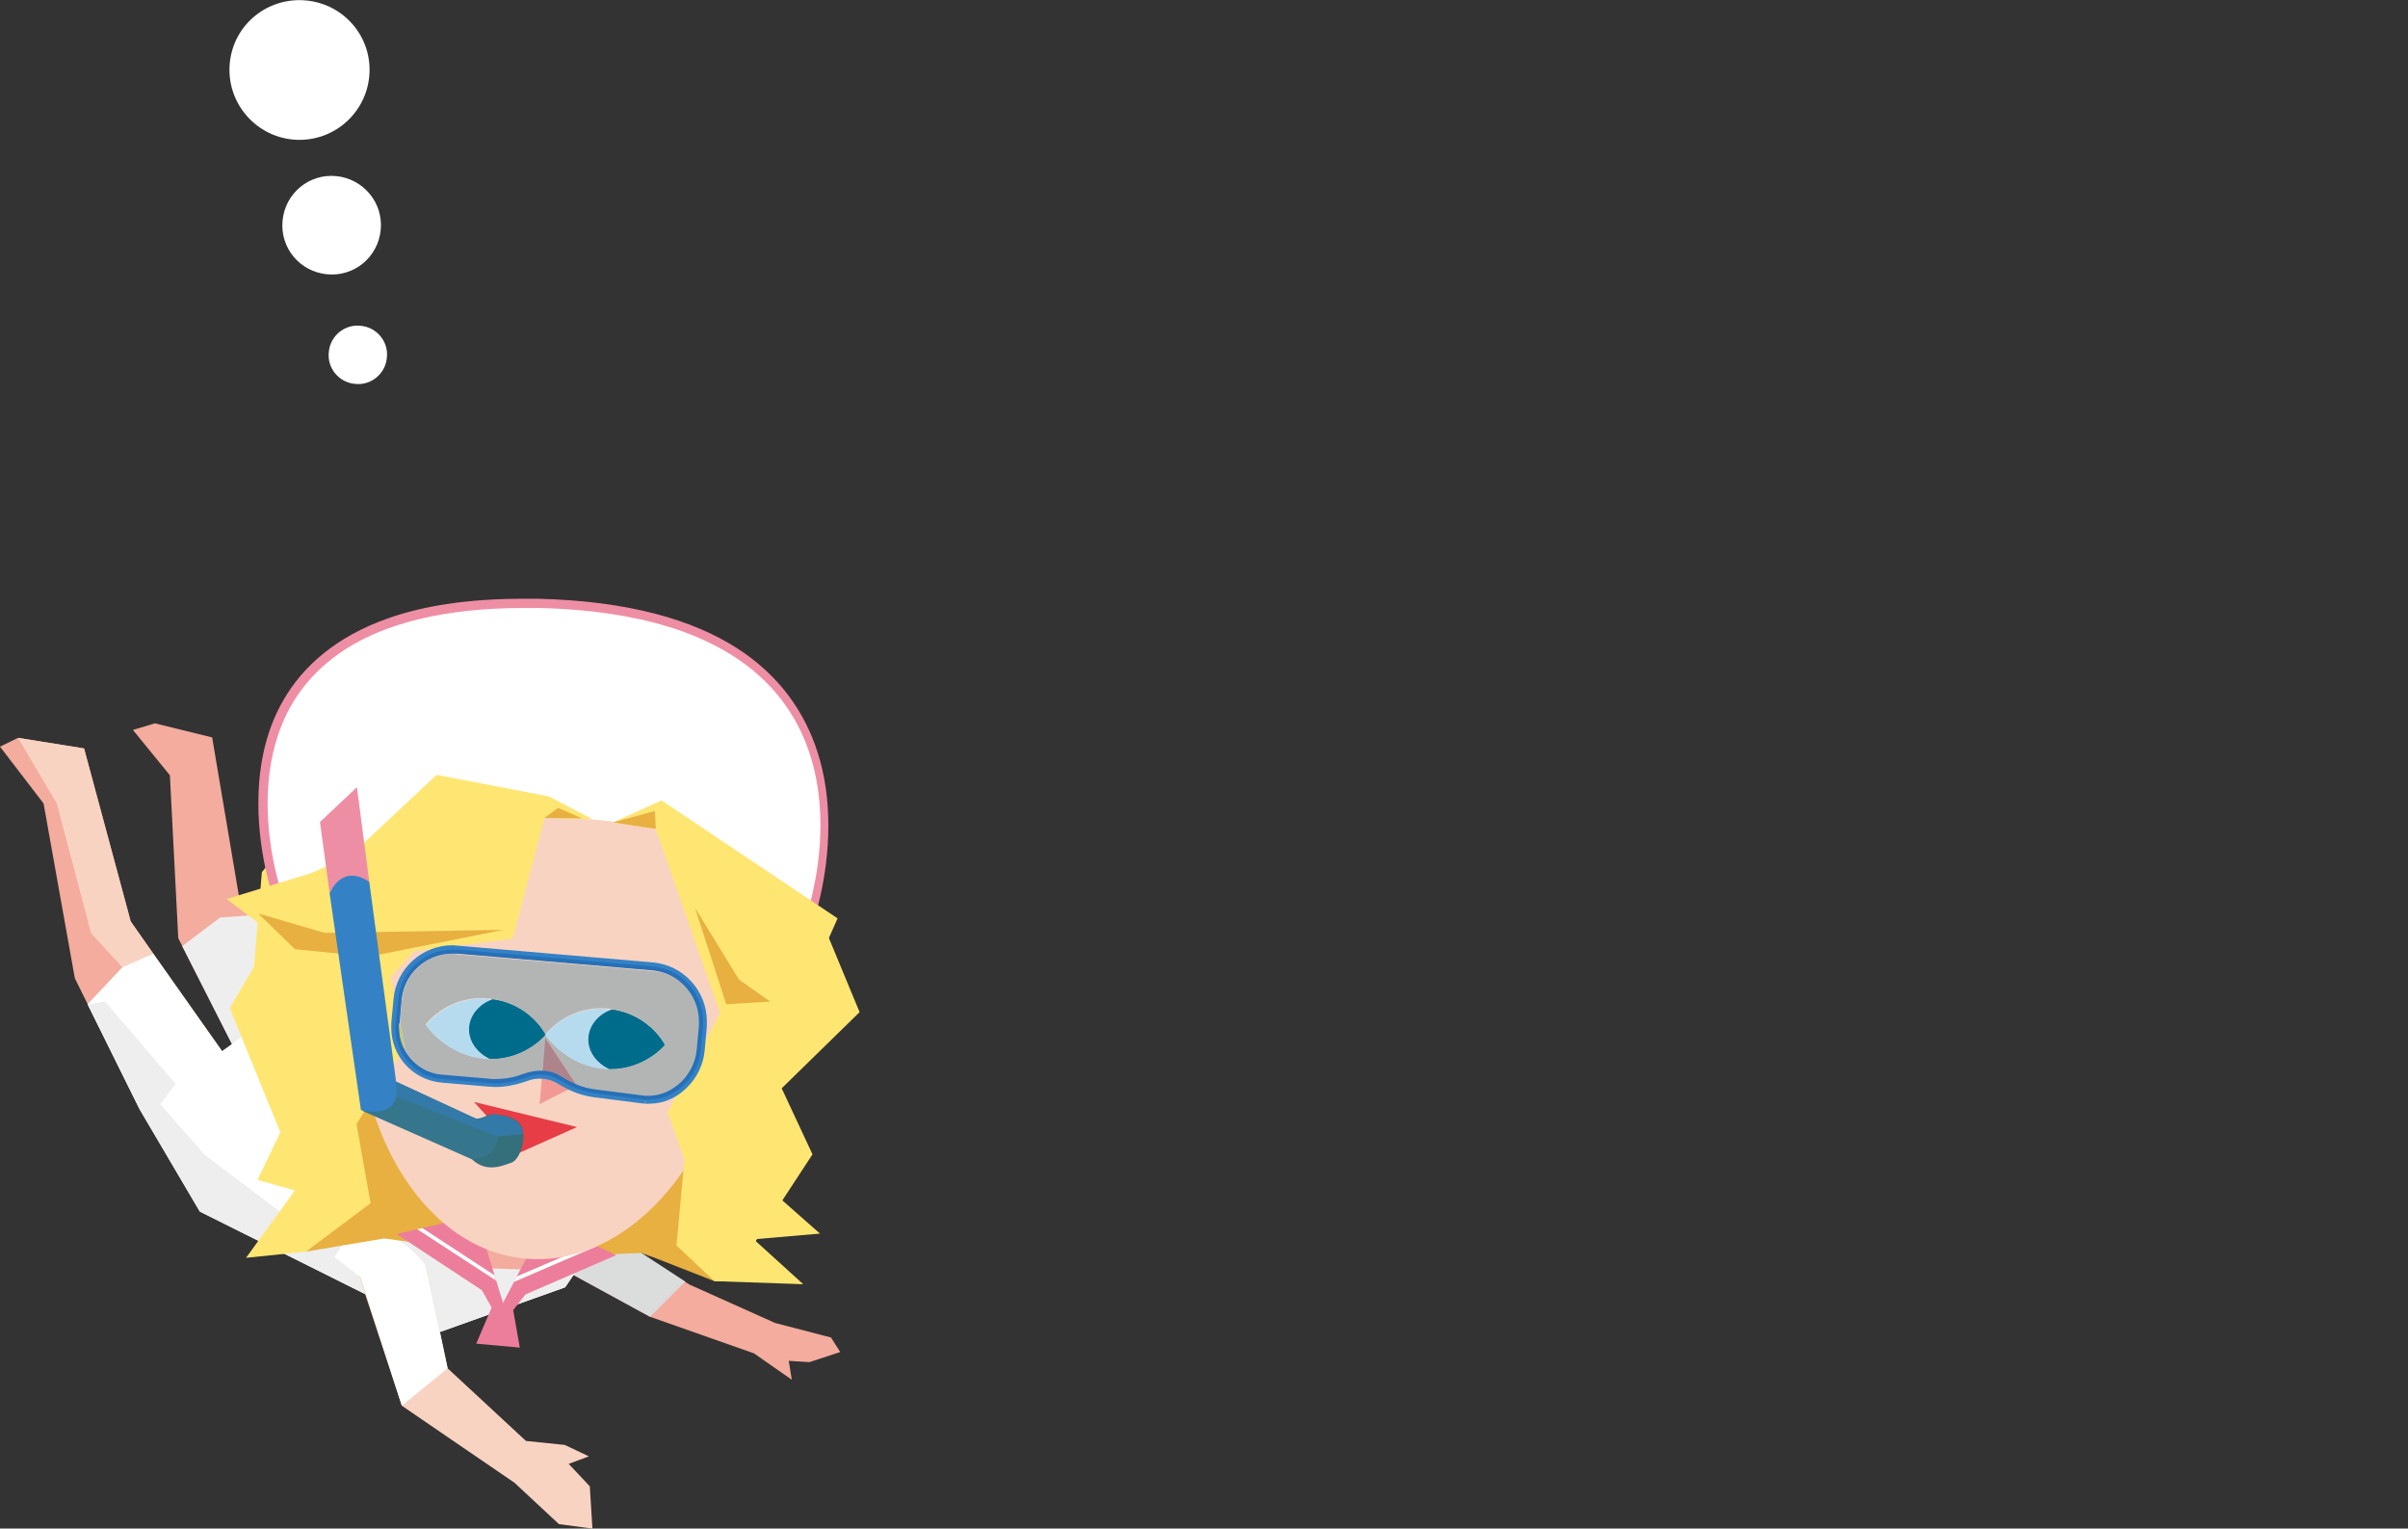 <?xml version="1.0" encoding="utf-8"?>
<!-- Generator: Adobe Illustrator 24.1.2, SVG Export Plug-In . SVG Version: 6.00 Build 0)  -->
<svg version="1.1" id="レイヤー_1" xmlns="http://www.w3.org/2000/svg" xmlns:xlink="http://www.w3.org/1999/xlink" x="0px"
	 y="0px" viewBox="0 0 547.1 347.2" style="enable-background:new 0 0 547.1 347.2;" xml:space="preserve">
<rect x="0" y="0" width="547.1" height="347.2" fill="#333333" stroke="none"/>
<style type="text/css">
	.st0{fill:#9CA2C7;}
	.st1{fill:#EEEEEF;}
	.st2{clip-path:url(#SVGID_2_);fill:#F2CDDD;}
	.st3{clip-path:url(#SVGID_2_);fill:#9CA2C7;}
	.st4{clip-path:url(#SVGID_2_);fill:#366B80;}
	.st5{fill:#C8C9CA;}
	.st6{fill:#366B80;}
	.st7{fill:#D2D2D3;}
	.st8{fill:#C6A08B;}
	.st9{fill:#FFFFFF;}
	.st10{clip-path:url(#SVGID_4_);fill:#F2CDDD;}
	.st11{clip-path:url(#SVGID_4_);fill:#9CA2C7;}
	.st12{clip-path:url(#SVGID_4_);fill:#366B80;}
	.st13{fill:#F8C8A8;}
	.st14{fill:#F7F7F7;}
	.st15{clip-path:url(#SVGID_6_);fill:#EB7155;}
	.st16{clip-path:url(#SVGID_6_);fill:#FFED75;}
	.st17{fill:#F8CB83;}
	.st18{fill:#DBDCDC;}
	.st19{fill:#005997;}
	.st20{fill:#EB7155;}
	.st21{fill:#B1B7BB;}
	.st22{clip-path:url(#SVGID_8_);fill:#F3E5A0;}
	.st23{clip-path:url(#SVGID_8_);fill:#377E80;}
	.st24{fill:#003D46;}
	.st25{fill:#8A9CA6;}
	.st26{clip-path:url(#SVGID_10_);fill:#F3E5A0;}
	.st27{clip-path:url(#SVGID_10_);fill:#377E80;}
	.st28{fill:#EAB75F;}
	.st29{fill:#E19448;}
	.st30{fill:#344954;}
	.st31{fill:#D58249;}
	.st32{fill:#F2A85A;}
	.st33{fill:#B4B5B5;}
	.st34{fill:#23756F;}
	.st35{fill:#005871;}
	.st36{fill:#4A7990;}
	.st37{fill:#79B2C5;}
	.st38{fill:#899DA9;}
	.st39{clip-path:url(#SVGID_12_);fill:#EB7155;}
	.st40{clip-path:url(#SVGID_12_);fill:#FFED75;}
	.st41{fill:#AAB5BB;}
	.st42{clip-path:url(#SVGID_14_);fill:#92C1CE;}
	.st43{clip-path:url(#SVGID_14_);fill:#00569A;}
	.st44{fill:#0084CA;}
	.st45{fill:#DED9DC;}
	.st46{clip-path:url(#SVGID_16_);fill:#F3E5A0;}
	.st47{clip-path:url(#SVGID_16_);fill:#377E80;}
	.st48{clip-path:url(#SVGID_18_);fill:#EB7155;}
	.st49{clip-path:url(#SVGID_18_);fill:#FFED75;}
	.st50{fill:#F3AC9D;}
	.st51{fill:#F9D3C1;}
	.st52{fill:#E8B041;}
	.st53{fill:#EC7E9B;}
	.st54{clip-path:url(#SVGID_20_);fill:#004E7A;}
	.st55{clip-path:url(#SVGID_20_);fill:#FFFFFF;}
	.st56{clip-path:url(#SVGID_22_);fill:#004E7A;}
	.st57{clip-path:url(#SVGID_22_);fill:#FFFFFF;}
	.st58{fill:#E73D47;}
	.st59{fill:#F19A95;}
	.st60{fill:#FFE673;}
	.st61{clip-path:url(#SVGID_24_);fill:#007E96;}
	.st62{clip-path:url(#SVGID_26_);fill:#007E96;}
	.st63{fill:#EE8EA4;}
	.st64{fill:#3482C5;}
	.st65{fill:#34707C;}
	.st66{fill:#36768D;}
	.st67{fill:#337AA9;}
	.st68{fill:#B3B5B4;}
	.st69{fill:#AD848B;}
	.st70{fill:#B7C66B;}
	.st71{fill:#B7DBEE;}
	.st72{fill:#006C8C;}
	.st73{fill:#2570B8;}
	.st74{clip-path:url(#SVGID_28_);fill:#004E7A;}
	.st75{clip-path:url(#SVGID_28_);fill:#FFFFFF;}
	.st76{clip-path:url(#SVGID_30_);fill:#004E7A;}
	.st77{clip-path:url(#SVGID_30_);fill:#FFFFFF;}
	.st78{clip-path:url(#SVGID_32_);fill:#007E96;}
	.st79{clip-path:url(#SVGID_34_);fill:#007E96;}
	.st80{clip-path:url(#SVGID_36_);fill:#004E7A;}
	.st81{clip-path:url(#SVGID_36_);fill:#FFFFFF;}
	.st82{clip-path:url(#SVGID_38_);fill:#004E7A;}
	.st83{clip-path:url(#SVGID_38_);fill:#FFFFFF;}
	.st84{clip-path:url(#SVGID_40_);fill:#007E96;}
	.st85{clip-path:url(#SVGID_42_);fill:#007E96;}
	.st86{clip-path:url(#SVGID_44_);fill:#004E7A;}
	.st87{clip-path:url(#SVGID_44_);fill:#FFFFFF;}
	.st88{clip-path:url(#SVGID_46_);fill:#004E7A;}
	.st89{clip-path:url(#SVGID_46_);fill:#FFFFFF;}
	.st90{clip-path:url(#SVGID_48_);fill:#007E96;}
	.st91{clip-path:url(#SVGID_50_);fill:#007E96;}
	.st92{clip-path:url(#SVGID_52_);fill:#F2CDDD;}
	.st93{clip-path:url(#SVGID_52_);fill:#9CA2C7;}
	.st94{clip-path:url(#SVGID_52_);fill:#366B80;}
	.st95{clip-path:url(#SVGID_54_);fill:#004E7A;}
	.st96{clip-path:url(#SVGID_54_);fill:#FFFFFF;}
	.st97{clip-path:url(#SVGID_56_);fill:#004E7A;}
	.st98{clip-path:url(#SVGID_56_);fill:#FFFFFF;}
	.st99{clip-path:url(#SVGID_58_);fill:#007E96;}
	.st100{clip-path:url(#SVGID_60_);fill:#007E96;}
	.st101{clip-path:url(#SVGID_62_);fill:#92C1CE;}
	.st102{clip-path:url(#SVGID_62_);fill:#00569A;}
	.st103{clip-path:url(#SVGID_64_);fill:#EB7155;}
	.st104{clip-path:url(#SVGID_64_);fill:#FFED75;}
	.st105{clip-path:url(#SVGID_66_);fill:#F3E5A0;}
	.st106{clip-path:url(#SVGID_66_);fill:#377E80;}
	.st107{clip-path:url(#SVGID_68_);fill:#F3E5A0;}
	.st108{clip-path:url(#SVGID_68_);fill:#377E80;}
	.st109{clip-path:url(#SVGID_70_);fill:#F2CDDD;}
	.st110{clip-path:url(#SVGID_70_);fill:#9CA2C7;}
	.st111{clip-path:url(#SVGID_70_);fill:#366B80;}
</style>
<g>
	<path class="st9" d="M87.9,81.2c-0.3,3.7-3.6,6.4-7.2,6c-3.7-0.3-6.4-3.6-6-7.2c0.3-3.7,3.6-6.4,7.2-6
		C85.6,74.3,88.3,77.6,87.9,81.2z"/>
	<path class="st9" d="M86.5,52.2c-0.6,6.2-6,10.7-12.2,10.1c-6.2-0.6-10.7-6-10.1-12.2c0.6-6.2,6-10.7,12.2-10.1
		C82.5,40.6,87.1,46,86.5,52.2z"/>
	<path class="st9" d="M83.9,17.3c-0.8,8.7-8.5,15.2-17.3,14.4c-8.7-0.8-15.2-8.5-14.4-17.3S60.8-0.7,69.5,0.1
		C78.3,0.9,84.7,8.6,83.9,17.3z"/>
	<polygon class="st50" points="31.8,252.1 17,222.2 9.9,182.5 0,169.6 4.1,167.6 19.1,170 29.7,209.3 51.9,240.8 	"/>
	<polygon class="st51" points="4.1,167.6 12.9,182.5 20.7,212 27.8,219.7 34.8,216.6 29.7,209.3 19.1,170 	"/>
	<polygon class="st50" points="54.4,240.5 40.5,213.1 38.6,176.1 30.2,165.8 35.2,164.3 48.2,167.5 54.4,204.2 73.6,227.1 	"/>
	<polygon class="st9" points="34.8,216.6 27.8,219.7 19.9,228.1 31.8,252.1 51.9,240.8 	"/>
	<polygon class="st1" points="58.3,207.8 50,208.4 41.4,214.9 54.4,240.5 73.6,227.1 	"/>
	<polygon class="st50" points="134,277.8 156.7,291.8 176.1,300.5 188.8,303.8 190.9,307.1 183.9,309.4 179.2,309.1 179.9,313.4 
		171.3,307.4 147.7,299.1 128.1,288.4 	"/>
	<polygon class="st18" points="138.7,280 155.7,291.1 147.7,299.1 128.1,288.4 134,279.4 	"/>
	<polyline class="st9" points="136.9,279.9 128.4,292.4 100.1,302.5 45.4,275.2 31.8,252.1 55.4,235.2 112.2,231 136.9,279.9 	"/>
	<polygon class="st1" points="19.9,228.1 23.9,227.5 39.9,246.2 36.4,250.8 46.5,262.3 70.6,280.5 81.5,279.3 135.7,281.7 
		128.4,292.4 100.1,302.5 45.4,275.2 31.8,252.1 	"/>
	<polygon class="st51" points="96.8,287.5 101.7,310.8 119.5,327.3 128.3,328.2 133.8,330.8 129.2,332.5 134,337.6 134.6,347.2 
		127,346.2 116.9,336.8 91.3,319.3 78.8,281.3 	"/>
	<path class="st9" d="M101.7,310.8l-10.4,8.5l-9.4-29.2l-5.9-4.6l2.7-4.1c0,0,1.6-3.1,7.1-1.7c6.9,1.8,10.9,7.8,10.9,7.8
		L101.7,310.8z"/>
	<polygon class="st52" points="83,246.7 109,281.4 108.4,284.9 98.9,282.9 87.3,281.3 69.5,284.3 81.3,271.6 78.5,254.7 	"/>
	<polygon class="st52" points="154.7,283.3 164.8,290.9 162.3,291 149,285.8 145.7,284.6 138.4,284.9 129.1,285.3 155.5,263.4 	"/>
	<polygon class="st50" points="125.1,279.7 107.1,279.2 114,296.3 	"/>
	<polygon class="st1" points="122.6,288.5 108.5,288 114.1,296.3 	"/>
	<polygon class="st53" points="123.9,277.5 140,285.1 114.1,296.3 	"/>
	<g>
		<defs>
			<polyline id="SVGID_43_" points="123.9,277.5 140,285.1 114.1,296.3 123.9,277.5 			"/>
		</defs>
		<clipPath id="SVGID_2_">
			<use xlink:href="#SVGID_43_"  style="overflow:visible;"/>
		</clipPath>
		<line style="clip-path:url(#SVGID_2_);fill:#004E7A;" x1="136.8" y1="282.1" x2="114.2" y2="291.8"/>
		<polyline style="clip-path:url(#SVGID_2_);fill:#FFFFFF;" points="136.6,281.7 114,291.4 114.4,292.2 136.9,282.5 		"/>
	</g>
	<polygon class="st53" points="108.2,276.1 90.1,280.3 114.4,296.3 	"/>
	<g>
		<defs>
			<polyline id="SVGID_45_" points="108.2,276.1 90.1,280.3 114.4,296.3 108.2,276.1 			"/>
		</defs>
		<clipPath id="SVGID_4_">
			<use xlink:href="#SVGID_45_"  style="overflow:visible;"/>
		</clipPath>
		<line style="clip-path:url(#SVGID_4_);fill:#004E7A;" x1="93.4" y1="277.8" x2="115.1" y2="292"/>
		<polyline style="clip-path:url(#SVGID_4_);fill:#FFFFFF;" points="93.1,278.1 114.9,292.3 115.3,291.6 93.6,277.4 		"/>
	</g>
	<polygon class="st53" points="121,291.9 116.6,297.6 118.1,306.1 108.2,305.2 111.7,297 108.1,290.6 114.3,296.2 	"/>
	<path class="st51" d="M81.4,220.3c-2.9,34.2,14.2,63.6,38.2,65.6c24,2,45.8-24,48.8-58.2c2.9-34.2-14.2-63.6-38.2-65.6
		C106.1,160,84.3,186.1,81.4,220.3"/>
	<polygon class="st58" points="131.1,256 107.7,250.3 118.1,261.8 	"/>
	<polyline class="st59" points="123.9,235.8 131,246.5 122.6,250.8 123.9,235.8 	"/>
	<polyline class="st60" points="112.4,155 155.3,160.5 179.8,175.3 185.4,206 195.3,229.9 177.6,247.2 184.6,262.2 171.7,281.9 
		182.5,291.7 162.3,291 153.7,282.9 155.5,263.4 151.7,252.7 165.3,230.4 149,188.3 137.7,176.5 122.3,184.7 88.8,221.9 91.9,238 
		81,255.3 84.2,273.3 69.5,284.3 55.9,285.7 67,270.4 58.5,268 63.7,257.2 52.2,229 57.7,219.6 59.5,198.1 82.9,169.8 112.4,155 	
		"/>
	<path class="st9" d="M151.1,237.4c0,0-5,6.1-13.8,5.4c-8.8-0.7-13.4-7.7-13.4-7.7s4.9-6.7,14.2-5.9
		C147.4,230,151.1,237.4,151.1,237.4"/>
	<g>
		<defs>
			<path id="SVGID_47_" d="M151.1,237.4c0,0-5,6.1-13.8,5.4c-8.8-0.7-13.4-7.7-13.4-7.7s4.9-6.7,14.2-5.9
				C147.4,230,151.1,237.4,151.1,237.4"/>
		</defs>
		<clipPath id="SVGID_6_">
			<use xlink:href="#SVGID_47_"  style="overflow:visible;"/>
		</clipPath>
		<path style="clip-path:url(#SVGID_6_);fill:#007E96;" d="M133.7,235.5c-0.4,4.2,3.4,7.9,8.3,8.3c5,0.4,9.3-2.6,9.6-6.8
			s-3.4-7.9-8.3-8.3C138.4,228.3,134.1,231.4,133.7,235.5"/>
	</g>
	<path class="st9" d="M124,235.1c0,0-5,6.1-13.8,5.4c-8.8-0.7-13.4-7.7-13.4-7.7s4.9-6.7,14.2-5.9C120.3,227.7,124,235.1,124,235.1"
		/>
	<g>
		<defs>
			<path id="SVGID_49_" d="M124,235.1c0,0-5,6.1-13.8,5.4c-8.8-0.7-13.4-7.7-13.4-7.7s4.9-6.7,14.2-5.9
				C120.3,227.7,124,235.1,124,235.1"/>
		</defs>
		<clipPath id="SVGID_8_">
			<use xlink:href="#SVGID_49_"  style="overflow:visible;"/>
		</clipPath>
		<path style="clip-path:url(#SVGID_8_);fill:#007E96;" d="M106.6,233.2c-0.4,4.2,3.4,7.9,8.3,8.3c5,0.4,9.3-2.6,9.6-6.8
			c0.4-4.2-3.4-7.9-8.3-8.3C111.3,226,107,229.1,106.6,233.2"/>
	</g>
	<path class="st9" d="M183.7,208.4c0,0,25.6-69.5-61.7-71.4c-84.1-1.9-59,65.5-59,65.5s28-17.6,62.3-16.8
		C144,186.1,162.9,188.5,183.7,208.4z"/>
	<path class="st63" d="M184.6,210c0-0.1,3.6-9.9,3.6-22.4c0-5.3-0.6-11.1-2.5-16.9c-2.8-8.6-8.3-17.1-18.3-23.5
		c-10-6.4-24.5-10.7-45.2-11.2c-1.1,0-2.2,0-3.3,0c-12.6,0-22.6,1.6-30.6,4.4c-12,4.2-19.5,11-23.9,18.6c-4.4,7.6-5.7,16-5.7,23.5
		c0,12.1,3.5,21.7,3.5,21.7l2-0.7l0-0.1c-0.4-1-3.4-10-3.4-20.9c0-4.8,0.6-10,2.2-15c2.4-7.6,7.2-14.8,15.9-20.3
		c8.7-5.4,21.5-9.1,40.1-9.1c1.1,0,2.2,0,3.3,0c13.6,0.3,24.4,2.3,33,5.4c12.8,4.7,20.5,11.8,25.1,19.7c4.6,7.9,6,16.6,6,24.3
		c0,6.1-0.9,11.5-1.8,15.4c-0.4,2-0.9,3.5-1.2,4.6c-0.2,0.5-0.3,1-0.4,1.2c0,0.1-0.1,0.2-0.1,0.3l0,0.1L184.6,210L184.6,210z"/>
	<polyline class="st60" points="123.7,185.8 134.7,186.1 124.7,180.9 99.2,176 77.6,196.2 51.5,204.2 69.1,217.6 83.8,217.3 
		116.5,213.2 123.7,185.8 	"/>
	<polyline class="st52" points="114.4,211.2 73.8,211.9 58.7,207.5 67,215.6 83.8,217.3 114.4,211.2 	"/>
	<polygon class="st52" points="132.3,185.9 123.7,185.8 126.8,183.5 	"/>
	<polyline class="st60" points="139.3,186.8 149,188.3 163.6,230.1 151.7,252.7 166.5,281.9 186.3,280.2 171.1,266.8 182,229.8 
		186,218.3 190.3,208.6 150.3,181.8 139.3,186.8 	"/>
	<polygon class="st52" points="157.9,206.2 167.9,222.5 175,227.5 165,228.1 	"/>
	<polygon class="st52" points="139.3,186.8 149,188.3 148.8,184.2 	"/>
	<path class="st64" d="M146.7,249.8l0.1-0.9l-11-1.4l0,0c-2.5-0.3-4.9-1.1-7.1-2.3l-1.2-0.7c-1.4-0.8-3-1.3-4.7-1.3
		c-1,0-2.1,0.2-3.1,0.5l-1.2,0.4c-1.9,0.7-3.9,1-6,1c-0.5,0-1,0-1.5-0.1l-10.5-0.9c-5.6-0.5-9.8-5.2-9.8-10.6c0-0.3,0-0.6,0-0.9
		l0.5-5.4c0.5-6.1,5.6-10.7,11.6-10.7c0.3,0,0.7,0,1,0h0l44.3,3.8c6.1,0.5,10.7,5.6,10.7,11.6c0,0.3,0,0.7,0,1l-0.5,5.4
		c-0.2,2.8-1.6,5.5-3.5,7.4c-2,1.9-4.6,3.1-7.3,3.1c-0.3,0-0.5,0-0.8,0L146.7,249.8l0.1-0.9L146.7,249.8l-0.1,0.9c0.3,0,0.6,0,0.9,0
		c3.3,0,6.3-1.4,8.5-3.6c2.3-2.2,3.8-5.2,4.1-8.5l0.5-5.4c0-0.4,0-0.8,0-1.2c0-6.9-5.3-12.8-12.3-13.4l-44.3-3.8h0
		c-0.4,0-0.8-0.1-1.2-0.1c-6.9,0-12.8,5.3-13.4,12.3l-0.5,5.4c0,0.4,0,0.7,0,1.1c0,6.4,4.9,11.8,11.4,12.4l10.5,0.9
		c0.6,0,1.1,0.1,1.7,0.1c2.2,0,4.4-0.4,6.5-1.1l1.2-0.4c0.8-0.3,1.7-0.4,2.5-0.4c1.3,0,2.6,0.3,3.8,1l1.2,0.7c2.4,1.4,5,2.3,7.8,2.6
		l0.1-0.9l-0.1,0.9l11,1.4l0,0L146.7,249.8"/>
	<polygon class="st63" points="74.9,203 72.7,186.7 81.1,178.8 83.9,200.3 	"/>
	<path class="st65" d="M107.6,253.9c1.4,0.7,2.9-0.8,4.4-0.8c1.5,0.1,6.2,0.4,6.8,3.7c0.6,3.2-1.1,6.8-2.6,7.3
		c-1.5,0.4-5.5,2.6-9-0.8"/>
	<path class="st64" d="M74.9,203c0,0,2.5-7,9-2.7l6.1,45.4l22.5,10.4l-5.4,7.1l-25.1-11.1L74.9,203"/>
	<path class="st66" d="M90.1,245.8c0,0,2,8.4-8,6.4l25.1,11.1c0,0,3.1,0.2,4.9-2.3c1.8-2.6,0.5-4.8,0.5-4.8L90.1,245.8z"/>
	<path class="st67" d="M90,249l23,9.1l5.8-0.5c0,0,0.5-3.9-6.8-4.5l-3.5,1.2l-18.5-8.6L90,249z"/>
	<path class="st68" d="M138.8,242.8c-0.5,0-1,0-1.5-0.1c-8.8-0.7-13.4-7.7-13.4-7.7s4.4-6,12.7-6c0.5,0,1,0,1.5,0.1
		c0.3,0,0.6,0.1,0.9,0.1l0,0c8.6,1.2,12.1,8.1,12.1,8.1l0,0l0,0C151.1,237.4,146.6,242.8,138.8,242.8 M111.6,240.5
		c-0.5,0-1,0-1.5-0.1c-8.8-0.7-13.4-7.7-13.4-7.7s4.4-6,12.7-6c0.5,0,1,0,1.5,0.1c0.3,0,0.6,0.1,0.9,0.1l0,0
		c8.6,1.2,12.1,8.1,12.1,8.1l0,0l0,0C124,235.1,119.5,240.5,111.6,240.5 M102.9,216.6c-6,0-11.1,4.6-11.6,10.7l-0.4,5l1.1,5.7
		l-0.1,0.2c1.6,3.3,4.8,5.8,8.8,6.1l10.5,0.9c0.5,0,1,0.1,1.5,0.1c2,0,4-0.3,6-1l1.2-0.4c1-0.4,2-0.5,3.1-0.5c0.1,0,0.3,0,0.4,0
		l0.6-7.5l7,10.5c1.6,0.7,3.2,1.1,4.9,1.3l0,0l11,1.4c0.3,0,0.5,0,0.8,0c2.7,0,5.3-1.2,7.3-3.1c0.4-0.4,0.7-0.8,1.1-1.2l2-3.8
		c0.2-0.8,0.4-1.6,0.5-2.4l0.5-5.4c0-0.3,0-0.7,0-1c0-6-4.6-11.1-10.7-11.6l-44.3-3.8h0C103.6,216.6,103.2,216.6,102.9,216.6"/>
	<path class="st69" d="M123.9,235.8l-0.6,7.5c1.5,0.1,2.9,0.5,4.2,1.2l1.2,0.7c0.7,0.4,1.4,0.8,2.2,1.1L123.9,235.8"/>
	<path class="st70" d="M90.8,232.3l0,0.4c0,0.3,0,0.6,0,0.9c0,1.6,0.4,3.2,1,4.6l0.1-0.2L90.8,232.3"/>
	<path class="st71" d="M136.6,229.1c-8.3,0-12.7,6-12.7,6s4.6,7,13.4,7.7c0.5,0,1,0.1,1.5,0.1c7.8,0,12.3-5.5,12.3-5.5l0,0
		c0,0-4.5,5.5-12.3,5.5c-0.1,0-0.2,0-0.3,0c-3-1.4-5-4.3-4.7-7.3c0.2-2.9,2.4-5.2,5.3-6.2c-0.3,0-0.6-0.1-0.9-0.1
		C137.6,229.1,137.1,229.1,136.6,229.1"/>
	<path class="st72" d="M139,229.3L139,229.3c-2.9,1-5,3.4-5.3,6.2c-0.3,3.1,1.7,5.9,4.7,7.3c0.1,0,0.2,0,0.3,0
		c7.8,0,12.3-5.5,12.3-5.5l0,0C151.1,237.4,147.6,230.5,139,229.3"/>
	<path class="st71" d="M109.5,226.8c-8.3,0-12.7,6-12.7,6s4.6,7,13.4,7.7c0.5,0,1,0.1,1.5,0.1c7.8,0,12.3-5.5,12.3-5.5l0,0
		c0,0-4.5,5.5-12.3,5.5c-0.1,0-0.2,0-0.3,0c-3-1.4-5-4.3-4.7-7.3c0.2-2.9,2.4-5.2,5.3-6.2c-0.3,0-0.6-0.1-0.9-0.1
		C110.5,226.8,110,226.8,109.5,226.8"/>
	<path class="st72" d="M111.9,227L111.9,227c-2.9,1-5,3.4-5.3,6.2c-0.3,3.1,1.7,5.9,4.7,7.3c0.1,0,0.2,0,0.3,0
		c7.8,0,12.3-5.5,12.3-5.5l0,0C124,235.1,120.5,228.1,111.9,227"/>
	<path class="st70" d="M157.9,240.9l-2,3.8C156.8,243.5,157.5,242.3,157.9,240.9"/>
	<path class="st73" d="M90.8,232.3l0.4-5c0.5-6.1,5.6-10.7,11.6-10.7c0.3,0,0.7,0,1,0h0l44.3,3.8c6.1,0.5,10.7,5.6,10.7,11.6
		c0,0.3,0,0.7,0,1l-0.5,5.4c-0.1,0.8-0.2,1.6-0.5,2.4c-0.4,1.4-1.1,2.6-2,3.8c-0.3,0.4-0.7,0.8-1.1,1.2c-2,1.9-4.6,3.1-7.3,3.1
		c-0.3,0-0.5,0-0.8,0l-11-1.4l0,0c-1.7-0.2-3.4-0.6-4.9-1.3c-0.7-0.3-1.5-0.7-2.2-1.1l-1.2-0.7c-1.3-0.8-2.8-1.2-4.2-1.2
		c-0.1,0-0.3,0-0.4,0c-1,0-2.1,0.2-3.1,0.5l-1.2,0.4c-1.9,0.7-3.9,1-6,1c-0.5,0-1,0-1.5-0.1l-10.5-0.9c-3.9-0.3-7.2-2.8-8.8-6.1
		c-0.7-1.4-1-2.9-1-4.6c0-0.3,0-0.6,0-0.9L90.8,232.3 M102.9,215.7c-6.5,0-11.9,4.9-12.5,11.5l-0.5,5.4c-0.5,6.4,4.2,12,10.5,12.5
		l10.5,0.9c0.5,0,1.1,0.1,1.6,0.1c2.1,0,4.2-0.4,6.3-1.1l1.2-0.4c0.9-0.3,1.8-0.5,2.8-0.5c1.5,0,2.9,0.4,4.2,1.1l1.2,0.7
		c2.3,1.3,4.8,2.2,7.4,2.5l11,1.4c0.3,0,0.6,0,0.9,0c6,0,11.2-5.3,11.7-11.3l0.5-5.4c0.6-6.9-4.5-13-11.5-13.6l-44.3-3.8
		C103.6,215.7,103.3,215.7,102.9,215.7"/>
</g>
</svg>
